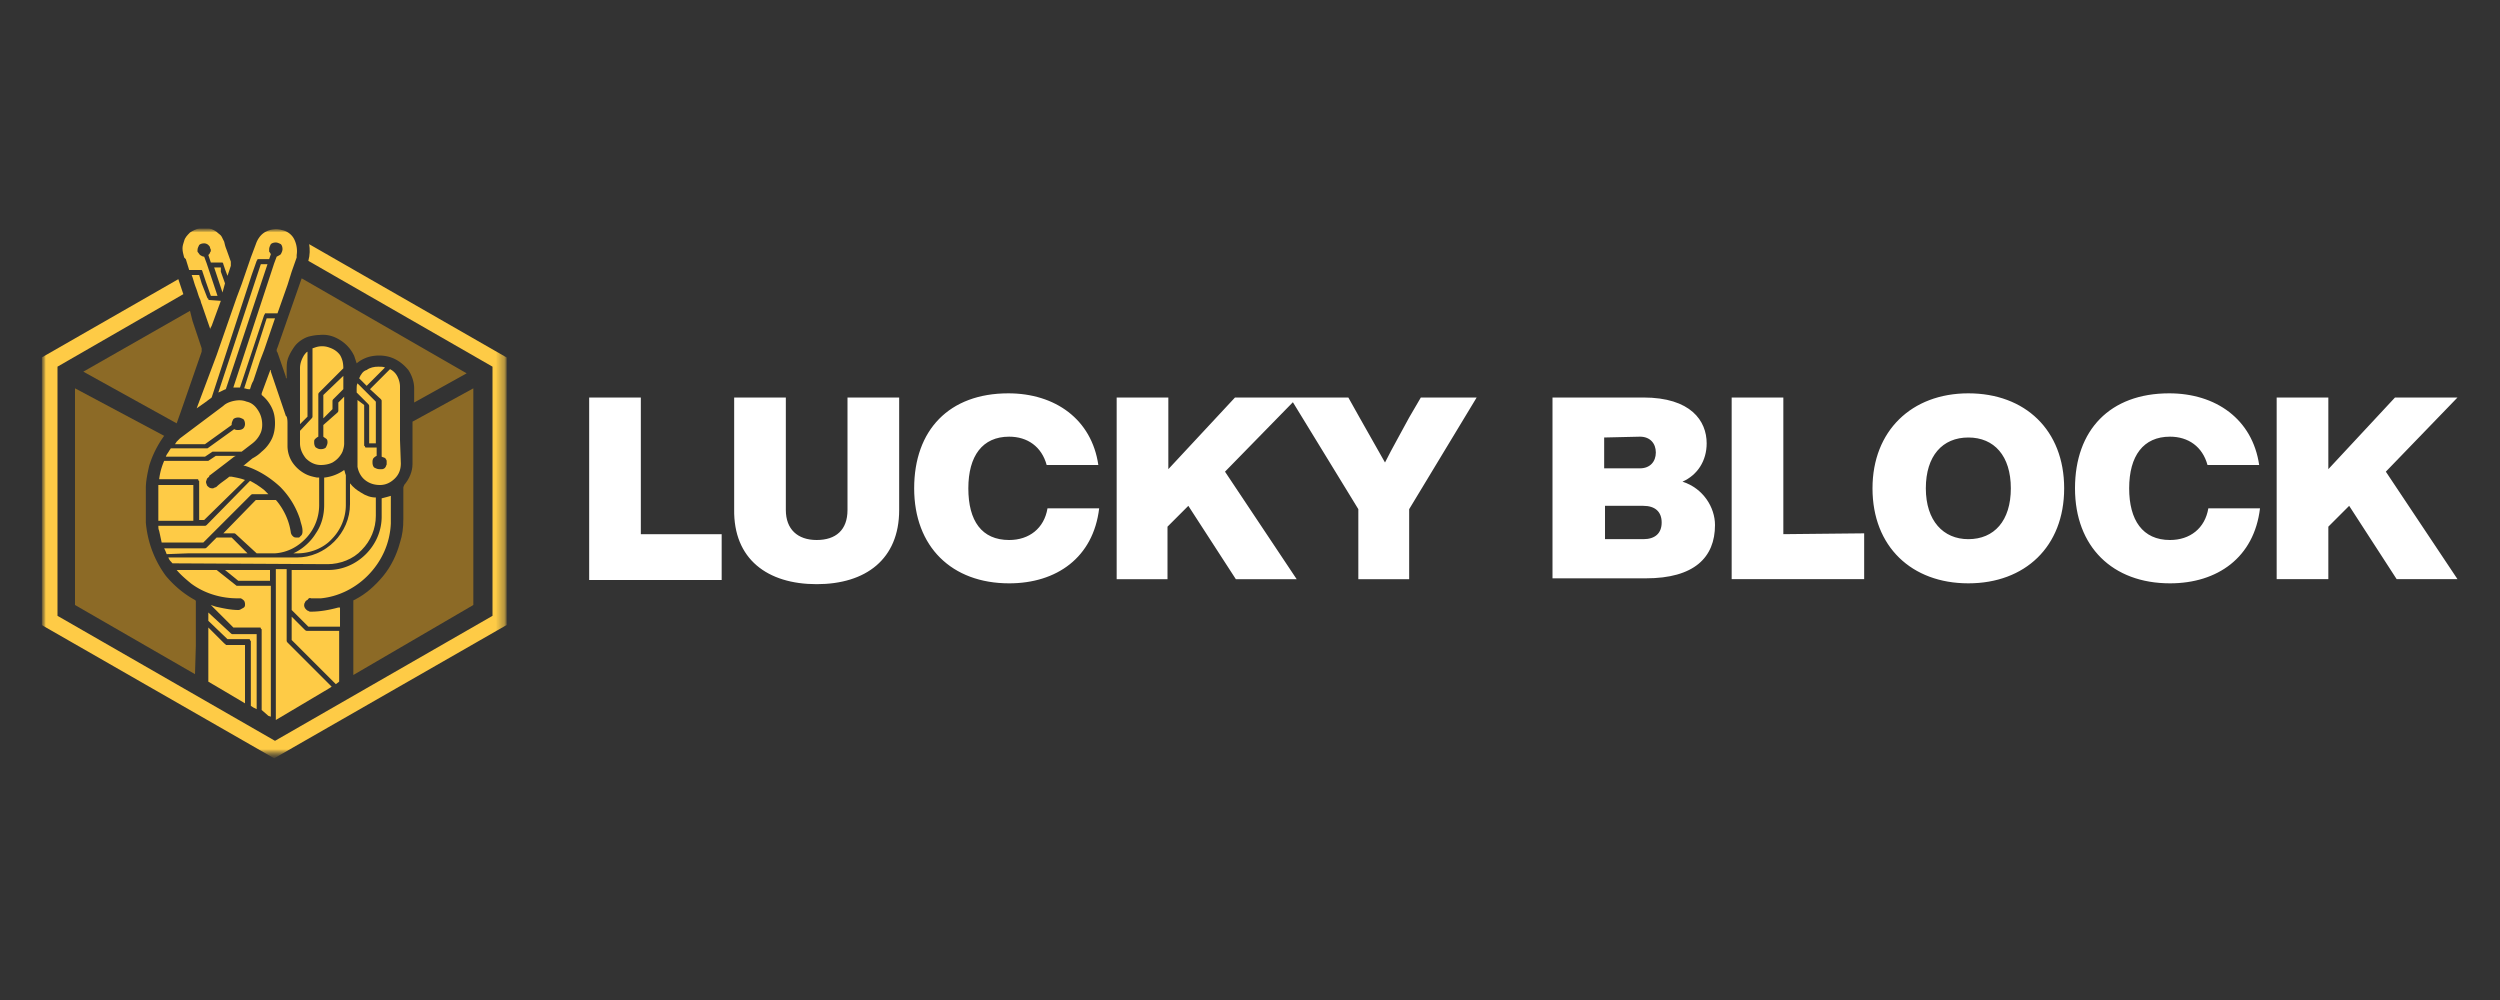 <svg xmlns="http://www.w3.org/2000/svg" viewBox="0 0 300 120" xmlns:v="https://www.betzillion.com"><rect x="0" y="0" width="300" height="120" fill="#333333" stroke="none"/><defs><path id="A" d="M5 27.4h290v65.2H5z"/></defs><clipPath id="B"><use href="#A"/></clipPath><defs><filter id="C" filterUnits="userSpaceOnUse" x="5" y="27.4" width="55.9" height="63.6"><feColorMatrix values="1 0 0 0 0  0 1 0 0 0  0 0 1 0 0  0 0 0 1 0"/></filter></defs><mask maskUnits="userSpaceOnUse" x="5" y="27.4" width="55.9" height="63.6" id="D"><path d="M62.4 27.4H5v65.2h57.4V27.4z" clip-path="url(#B)" fill="#fff" filter="url(#C)"/></mask><g clip-path="url(#B)" mask="url(#D)"><defs/><mask maskUnits="userSpaceOnUse" x="5" y="27.4" width="55.9" height="63.6" id="E"><path d="M60.9 27.4H5V91h55.9V27.4z" fill="#fff" filter="url(#C)"/></mask><g mask="url(#E)"><path d="M27.1 46.7c-.3.1-.6.3-.9.4L31 32.6l.3-.9h.8l-.1.3-4.9 14.7h0zm11.7 3.5l1.1-1.1v-1s0-.1.1-.2l1.2-1.2v-1.6l-2.4 2.3v2.8h0zm-4.5-.3l-1.8-5.3c0-.1 0-.2-.1-.2v.1l-1 2.7v.1.1c.5.4.9.9 1.2 1.5s.4 1.2.4 1.9c0 .6-.1 1.3-.4 1.9s-.7 1.1-1.2 1.5a4.44 4.44 0 0 1-1.1.8l-1.1.9h.2c1.6.5 3 1.4 4.2 2.5 1.1 1.1 1.9 2.4 2.4 3.9.1.5.3.9.3 1.4 0 .2 0 .3-.1.5l-.3.3h-.4c-.2 0-.3-.1-.4-.2a.76.76 0 0 1-.2-.4c-.2-1.4-.8-2.7-1.7-3.8l-.1-.1h-2.4l-3.9 4h1.3s.1 0 .2.1l2.5 2.3H33c1.5-.1 2.8-.8 3.8-1.9s1.5-2.5 1.5-3.9v-3.3H38c-.5-.1-.9-.2-1.3-.4a4.28 4.28 0 0 1-1.6-1.4c-.4-.6-.6-1.3-.6-2v-2.6c0-.3 0-.6-.1-.9l-.1-.1h0 0zm-9.2 7.2l2.1-1.6.9-.7.2-.1h-2.4l-.9.6h-5.3c-.3.7-.5 1.4-.6 2.2h4.6s.1 0 .1.1c0 0 0 .1.1.1v4.7h.6l4.9-4.8c-.5-.2-1.1-.3-1.6-.4h-.2c-.1 0-.1 0-.2.1-.5.4-1 .7-1.4 1.1-.1.1-.3.1-.4.2-.2 0-.3 0-.5-.1-.1-.1-.3-.2-.3-.4a.45.45 0 0 1 0-.5c0-.2.2-.3.3-.4v-.1h0 0zm-3.4-4.6l-.5.5-.2.3h3.6l3.2-2.3v-.1c0-.2.1-.4.2-.6.1-.1.3-.2.6-.2.2 0 .4.1.6.2.1.1.2.3.2.6 0 .2-.1.4-.2.5s-.3.2-.6.2c-.2 0-.3 0-.5-.1l-3.2 2.3h-4.4l-.2.3c-.1.2-.3.4-.4.7h4.7l.6-.4.3-.2H29l1.3-1a3.25 3.25 0 0 0 1-1.3c.2-.5.2-1.1.1-1.6s-.3-.9-.6-1.3-.7-.7-1.2-.8c-.5-.2-1-.2-1.5-.1s-1 .3-1.3.6l-3.6 2.7-1.6 1.2.1-.1h0 0zm14.8-9.9c-.3.5-.5 1-.5 1.6v6.7l.9-.9v-7.8c-.2.1-.3.3-.4.4h0zm2.4 14.7v3.3c0 1.2-.3 2.4-1 3.4-.6 1-1.6 1.9-2.7 2.4h.5c1.5 0 3.1-.6 4.1-1.7 1.1-1.1 1.7-2.6 1.7-4.1V57c-.1-.2-.1-.4-.2-.6a5.05 5.05 0 0 1-2.3.9h-.1zM19 58.5v4h4.2v-4.3H19v.3h0 0zm13.2 27.4h0l.3.1V70.3h-4.1L26 68.4h-4.8c.5.6 1.1 1.1 1.7 1.6 1.6 1.2 3.6 1.8 5.6 1.8h.4c.2.1.3.2.4.3a.9.9 0 0 1 .1.5c0 .2-.1.3-.3.4s-.3.2-.5.2c-.9 0-1.8-.2-2.7-.4l-.6-.2 2.7 2.7h3.2s.1 0 .1.1c0 0 0 .1.1.1v9.7l.8.7h0 0 0zm-1.8-1l.2.1.2.1v-9h-2.9s-.1 0-.2-.1L25 73.5v1l2.3 2.2h2.6s.1 0 .1.1c0 0 0 .1.1.1v7.8l.3.2h0 0 0z" fill="#fecb46"/><path d="M22.8 37.3L10 44.6l11.2 6.2.5-1.4 2.5-7.2V42v-.2l-1.1-3.3-.3-1.2h0 0 0zm34 35.3v-26l-7.3 4v5.1c0 .9-.4 1.8-1 2.5 0 .1-.1.2-.1.3v3.8c0 1-.1 1.9-.4 2.8-.4 1.5-1.1 2.9-2 4-1 1.2-2.1 2.2-3.5 2.9 0 0-.1 0-.1.1v.1V81l14.4-8.4h0 0z" fill="#8c6a26"/><path d="M26.9 77.2L25 75.3v6.5l1.7 1 2.7 1.6v-7h-2.3c0-.1-.1-.1-.2-.2h0 0z" fill="#fecb46"/><path d="M23.5 77.5v-5.3-.1l-.1-.1c-1.3-.7-2.5-1.7-3.5-2.9-1.4-1.9-2.2-4.1-2.4-6.4v-4.1c0-.9.2-1.8.4-2.7a12.16 12.16 0 0 1 1.8-3.6L9 46.6v26l14.4 8.3.1-3.4h0 0z" fill="#8c6a26"/><path d="M26.7 35.1h0 0L27 34l-.5-1.4v-.5h-.8l.3.9.7 2.1h0 0 0zm-1.6.9s-.1 0-.1-.1c0 0 0-.1-.1-.1l-.7-1.8-.3-1H23c.2.5.3 1 .5 1.5s.3 1 .5 1.4c.1.2.1.4.2.6l1 2.9v.2c0-.2.1-.3.2-.5l1.1-3-1.4-.1h0 0 0zm14.4 5.7a2.48 2.48 0 0 0-1.7 0l-.3.1V50s0 .1-.1.2L36 51.7v1.5c0 .7.3 1.3.7 1.8.5.5 1.1.8 1.8.8.5 0 1-.1 1.4-.3.5-.3.8-.6 1.1-1.1l.1-.2c.1-.3.2-.6.2-1v-5.6l-.7.7v1s0 .1-.1.2L38.8 51v1.4c.1.1.3.2.4.3s.1.3.1.4c0 .2-.1.4-.2.6-.1.1-.3.2-.6.2s-.4-.1-.6-.2c-.1-.1-.2-.3-.2-.6 0-.2 0-.3.1-.4s.2-.2.4-.3v-5.1s0-.1.1-.2l2.9-2.9c0-.6-.1-1.1-.4-1.6-.3-.4-.7-.7-1.3-.9h0 0zM23.6 49h0l1-.7.8-.6L30.2 33l.6-1.7s.1-.1.1-.2h.2 1.2l.2-.6s-.1-.2-.2-.3v-.3c0-.2.1-.4.2-.6.1-.1.3-.2.6-.2.2 0 .4.1.6.2.1.1.2.3.2.6 0 .2-.1.4-.2.6-.1.1-.3.2-.5.3l-.3.8L28 46.5h.8l2.9-8.7s.1-.1.1-.2h.2 1.3l1.2-3.4.5-1.6.6-1.7v-.3c.1-.6 0-1.3-.3-1.9s-.9-1-1.5-1.1c-.6-.2-1.3-.1-1.9.2s-1 .9-1.2 1.5l-.6 1.6-1.1 3.2-.6 1.6-2.4 6.9-2.4 6.4h0 0 0zm13.7 22.8h1.2c2.1-.2 4.1-1.2 5.6-2.7 1.7-1.7 2.7-3.9 2.8-6.3v-3.3c-.3.1-.7.2-1.1.3V62c0 1.7-.7 3.3-1.9 4.5s-2.8 1.9-4.5 1.9H35v4.8l2 2h3.8v-2.3h-.2c-1.1.3-2.2.5-3.3.5-.1 0-.2 0-.3-.1-.1 0-.2-.1-.3-.2a.76.76 0 0 1-.2-.4c0-.1 0-.3.1-.4 0-.1.2-.3.3-.3.1-.2.3-.3.4-.2h0 0 0z" fill="#fecb46"/><path d="M33.3 41.7s-.1.2-.1.3 0 .2.1.3l1 2.9c0 .1 0 .2.1.2v-.2-.7c0-.6 0-1.1.2-1.6s.5-1 .8-1.4c.4-.5 1-.9 1.6-1.1.4-.1.9-.2 1.3-.2.9-.1 1.7.1 2.5.6a4.44 4.44 0 0 1 1.7 1.9l.3.9a3.98 3.98 0 0 1 2.1-.9c.8-.1 1.6 0 2.3.3s1.3.8 1.8 1.4c.4.6.7 1.4.7 2.2v1.7l6.3-3.5-19.8-11.4-2.9 8.3h0 0z" fill="#8c6a26"/><path d="M40.3 82.1l.4-.3v-6.1h-3.9s-.1 0-.2-.1L35 74v2.8l5.3 5.3h0 0 0zm-.5.3l-5.3-5.3s-.1-.1-.1-.2v-8.6h-1.3v18.1l6.4-3.8.3-.2h0 0 0zM22.3 31.1c.1.4.3.9.4 1.3H24h.2s.1.1.1.2l.4 1.2.6 1.7h.8l-.7-2.1-.6-1.8-.3-.8c-.2 0-.3-.1-.5-.2-.1-.1-.2-.3-.3-.4V30c0-.2.1-.4.2-.6.1-.1.3-.2.6-.2.2 0 .4.1.5.2s.2.2.2.3.1.2.1.3 0 .2-.1.3c0 .1-.1.2-.2.3l.2.6.1.3h1.2.2s.1.1.1.2l.2.6.3.8.4-1.2v-.1-.2-.2l-.5-1.4c-.2-.5-.2-.6-.3-1l-.3-.6c-.1-.2-.3-.3-.4-.4-.3-.3-.7-.5-1.1-.6s-.8-.1-1.2 0-.8.3-1.1.5c-.3.3-.6.6-.7 1-.1.3-.2.6-.2.9 0 .4.1.7.2 1.1l.2.2h0 0 0zm14.7.2L59.1 44v29.9L33 88.9l-26.1-15V44L22 35.3l-.6-1.8L5 42.9V75l27.9 16 27.9-16V42.9L37.1 29.3c.1.6.1 1.3-.1 2h0zm5.8 15.3v.5l1.4 1.4s.1.1.1.2v4.5h.8v-5L42.9 46c-.1.2-.1.4-.1.6h0 0zm-13.5 0c.2 0 .3.1.5.1h.2c.1-.3.2-.7.4-1l.8-2.4.5-1.3 1.3-3.8h-1l-2.7 8.4h0 0zm3.2 21.8H27l1.6 1.3h3.8v-1.3h.1 0zm-9.9-2h7.1l-1.9-1.9H26l-1.2 1.2s-.1.1-.2.1h-4.9c.1.2.2.4.3.7l2.6-.1h0zm20.5-21l.9.9 2.2-2.2c-.2-.1-.5-.1-.8-.1-.5 0-1 .1-1.4.4-.4.1-.7.5-.9 1h0 0zM19.4 65.1h5l1.2-1.2 4.5-4.5s.1-.1.2-.1h1.9l-.5-.5c-.5-.4-1.1-.8-1.7-1.1L24.8 63s-.1.1-.2.1H19c0 .2 0 .4.1.6l.3 1.4h0 0zm19.9 2.6c1.5 0 3.1-.6 4.1-1.7 1.1-1.1 1.7-2.6 1.7-4.1v-2.2c-.6 0-1.2-.2-1.8-.6-.5-.3-.9-.6-1.3-1.1v2.5c0 1.7-.7 3.3-1.9 4.5s-2.8 1.9-4.5 1.9H20.2c.1.3.3.5.5.7l18.6.1h0 0z" fill="#fecb46"/><path d="M48 52.8v-6.4c0-.4-.1-.8-.3-1.2a1.96 1.96 0 0 0-.9-.9l-2.4 2.4 1.3 1.2s.1.1.1.2v6.7s.2.1.3.1c.1.1.2.1.2.2.1.1.1.2.1.3v.3c0 .1-.1.2-.1.3-.1.1-.1.2-.2.2-.1.1-.2.1-.3.1h-.3c-.2 0-.4-.1-.6-.2-.1-.1-.2-.3-.2-.6 0-.2 0-.3.1-.5.1-.1.2-.2.4-.3v-1h-1.3s-.1 0-.1-.1c0 0 0-.1-.1-.1v-4.9l-.8-.6v8c.1.6.4 1.2.9 1.6s1.1.6 1.8.6 1.3-.3 1.8-.8.7-1.1.7-1.8l-.1-2.8h0 0 0z" fill="#fecb46"/></g></g><path d="M86.6 64.1v5.5H70.7V47.7h6.2v16.4h9.7 0zm1.5-3V47.7h6.2v13.5c0 2.3 1.4 3.6 3.7 3.6s3.7-1.2 3.7-3.6V47.7h6.2v13.5c0 5.9-4 8.9-9.9 8.9s-10-3-9.9-9h0 0zm21.6-2.5c0-7 4.2-11.4 11.3-11.4 5.6 0 10 3.1 10.8 8.6h-6.2c-.6-2.2-2.3-3.4-4.5-3.4-3.2 0-4.9 2.3-4.9 6.2s1.6 6.2 4.9 6.2c2.4 0 4.2-1.4 4.6-3.8h6.2c-.7 5.9-5.1 9-10.8 9-6.9 0-11.4-4.4-11.4-11.4h0 0zm37.3-2l8.6 12.9h-7.3l-5.7-8.8-2.5 2.5v6.3H134V47.7h6.2v8.6l8-8.6h7.5l-8.7 8.9h0zm30.2-8.9l-8.1 13.4v8.4H163v-8.4l-8.2-13.4h7l1.4 2.5 3 5.3c.9-1.8 2-3.7 2.9-5.4l1.4-2.4h6.7 0 0zM205.8 63c0 3.9-2.5 6.4-8.3 6.4h-11.2V47.7h10.9c5.7 0 7.6 2.8 7.6 5.5 0 2.1-1.1 3.8-2.9 4.6 2.5.8 3.9 3.1 3.9 5.2h0 0zm-13.3-10.5v3.7h4.3c1.2 0 1.9-.8 1.9-1.9s-.7-1.9-1.9-1.9l-4.3.1h0 0zm6.9 10.2c0-1.3-.8-2-2.2-2h-4.6v4h4.6c1.4 0 2.2-.7 2.2-2h0 0zm24.3 1.3v5.5h-15.9V47.7h6.2v16.4l9.7-.1h0zm1-5.4c0-6.9 4.7-11.4 11.5-11.4s11.5 4.4 11.5 11.4S243 70 236.2 70s-11.5-4.4-11.5-11.4zm16.6 0c0-3.9-2-6.1-5.1-6.1s-5.1 2.2-5.1 6.1 2.1 6.1 5.1 6.1c3.1 0 5.1-2.2 5.1-6.1zm7.7 0c0-7 4.2-11.4 11.3-11.4 5.6 0 10 3.1 10.8 8.6h-6.2c-.6-2.2-2.3-3.4-4.5-3.4-3.2 0-4.9 2.3-4.9 6.2 0 3.8 1.6 6.2 4.9 6.2 2.4 0 4.2-1.4 4.6-3.8h6.2c-.7 5.9-5.1 9-10.8 9-6.9 0-11.4-4.4-11.4-11.4h0 0zm37.3-2l8.6 12.9h-7.3l-5.7-8.8-2.5 2.5v6.3h-6.2V47.7h6.2v8.6l8-8.6h7.5l-8.6 8.9h0 0z" clip-path="url(#B)" fill="#fff"/></svg>
